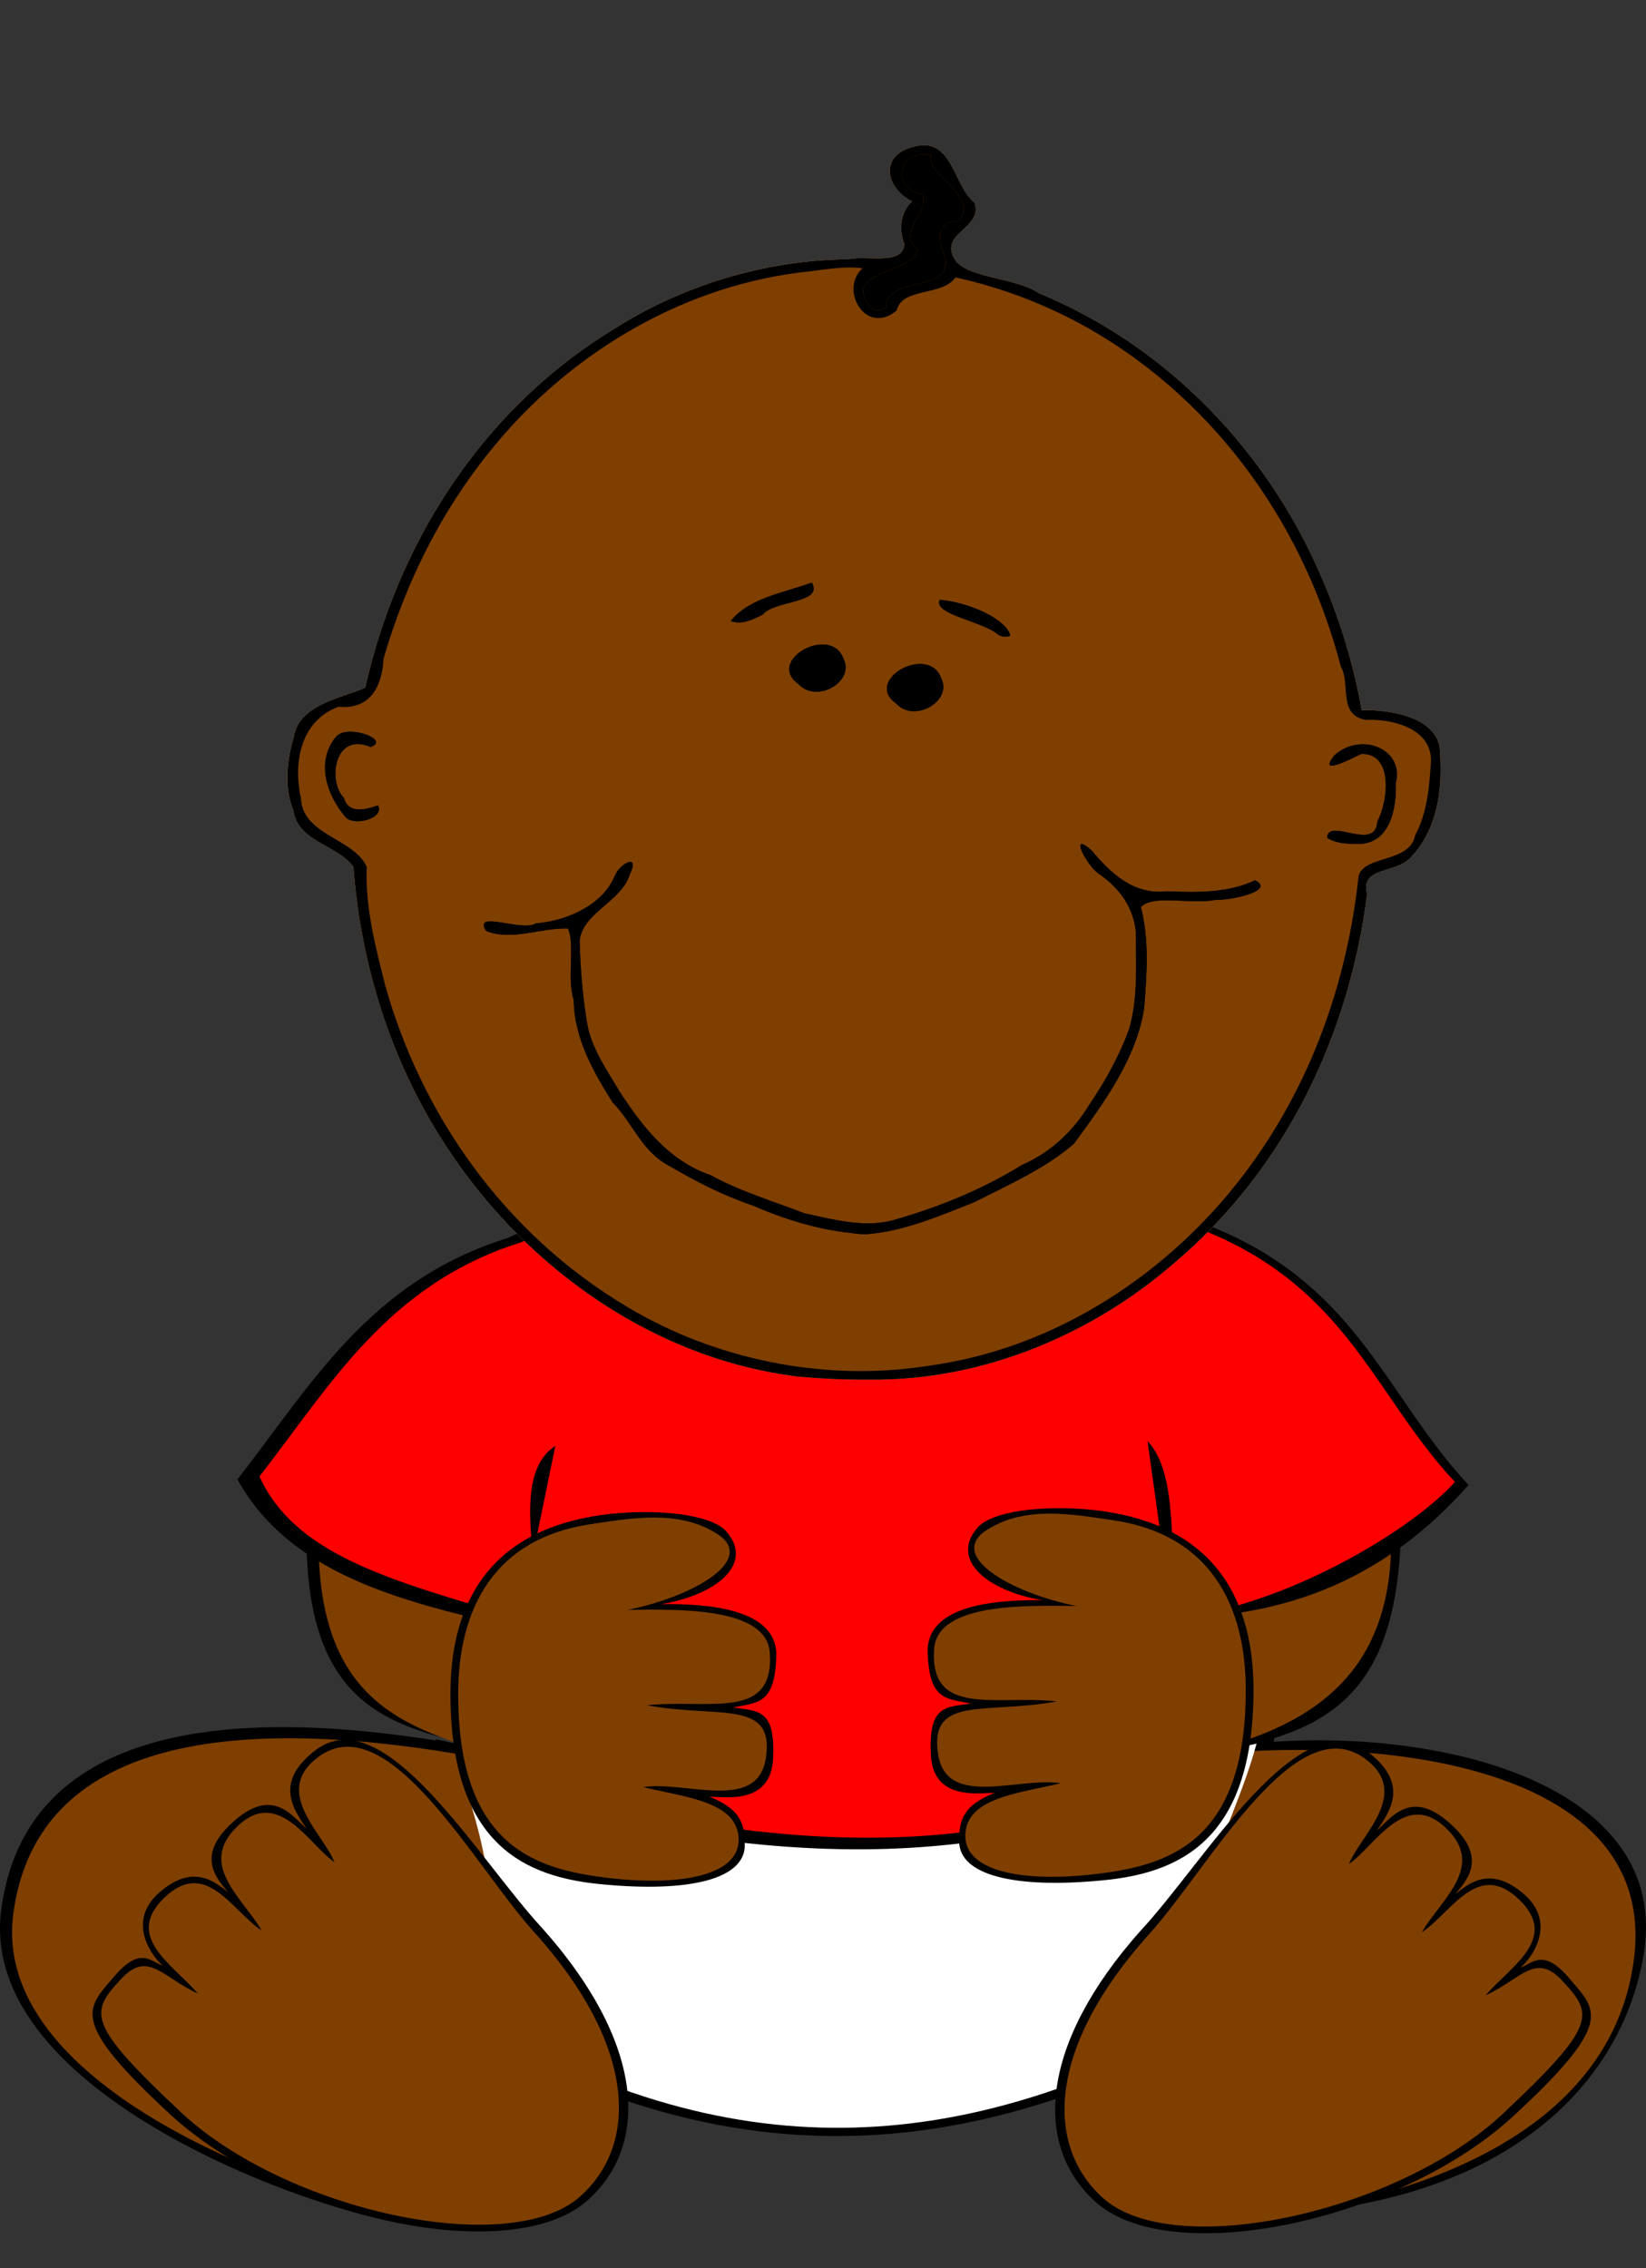<?xml version="1.0"?><svg width="552.726" height="761.765" xmlns="http://www.w3.org/2000/svg" xmlns:xlink="http://www.w3.org/1999/xlink">
 <rect width="100%" height="100%" fill="#333333" stroke="none"/>
 <title>Brown Baby Boy</title>
 <defs>
  <linearGradient id="linearGradient7416">
   <stop stop-color="#daab9b" id="stop7418" offset="0"/>
   <stop stop-color="#daab9b" stop-opacity="0" id="stop7420" offset="1"/>
  </linearGradient>
  <radialGradient r="52.143" fy="400.219" fx="119.286" cy="400.219" cx="119.286" gradientUnits="userSpaceOnUse" id="radialGradient3973" xlink:href="#linearGradient7416"/>
  <radialGradient r="52.143" fy="400.219" fx="119.286" cy="400.219" cx="119.286" gradientUnits="userSpaceOnUse" id="radialGradient3975" xlink:href="#linearGradient7416"/>
  <linearGradient xlink:href="#linearGradient4573" id="linearGradient4579" x1="0.511" y1="0.025" x2="0.5" y2="0.511"/>
  <linearGradient id="linearGradient4573">
   <stop stop-color="#d19b75" offset="0" id="stop4575"/>
   <stop stop-color="#e8cdba" stop-opacity="0" offset="1" id="stop4577"/>
  </linearGradient>
 </defs>
 <g>
  <title>Layer 1</title>
  <g externalResourcesRequired="false" id="layer4">
   <path fill="#000000" fill-rule="evenodd" stroke-width="1.018px" d="m199.339,407.114c-40.11,15.431 -96.119,36.006 -96.28,115.56c2.443,57.506 36.512,58.156 69.424,66.65c-61.642,-12.933 -161.76,-24.091 -172.044,51.818c-8.495,62.701 108.673,102.685 135.67,105.38c49.731,4.964 75.188,-5.615 71.929,-49.603c65.147,25.31 106.531,12.878 149.461,-1.308c1.037,50.962 35.003,49.309 64.739,48.329c81.843,-2.653 121.918,-42.694 129.615,-86.982c11.386,-65.513 -91.243,-82.19 -155.378,-67.634c50.595,-4.821 73.674,-20.001 74.065,-79.607c0.415,-63.318 -52.481,-100.426 -118.469,-111.86c-63.649,-11.028 -122.058,-2.543 -152.732,9.257z" id="path15659"/>
   <path fill="#000000" fill-rule="evenodd" stroke-width="1px" d="m146.318,584.055c7.12,27.179 18.726,49.23 8.725,95.975c98.196,57.453 178.923,41.147 253.997,0.97c-9.885,-39.092 10.726,-66.748 19.389,-98.884c-105.197,24.361 -197.568,21.466 -282.111,1.939z" id="path19543"/>
   <path fill="#7f3f00" fill-rule="evenodd" stroke-width="1px" id="path12728" d="m198.014,411.797c-39.394,15.155 -90.767,33.544 -90.925,111.675c2.399,56.478 39.493,58.025 70,70c-60.54,-12.701 -162.501,-25.477 -172.601,49.075c-8.343,61.579 106.087,98.279 132.601,100.925c48.841,4.875 73.201,-6.799 70,-50c63.982,24.857 107.837,13.933 150,0c5.246,44.795 22.236,56.4 51.308,53.46c95.389,-9.646 135.224,-45.913 140.367,-89.76c8.408,-71.675 -107.779,-77.087 -171.675,-63.7c47.873,-7.006 92.051,-19.59 90,-80c-2.387,-70.274 -54.268,-100.446 -119.075,-111.675c-62.511,-10.831 -119.875,-1.59 -150,10z"/>
   <path fill="#ffffff" fill-rule="evenodd" stroke-width="1px" id="path18572" d="m152.793,587.398c6.793,25.932 17.866,46.971 8.324,91.57c93.689,54.816 170.711,39.259 242.338,0.925c-9.431,-37.297 10.234,-63.683 18.499,-94.345c-100.368,23.243 -188.499,20.481 -269.161,1.85z"/>
   <path fill="#000000" fill-rule="evenodd" stroke-width="1.03px" d="m170.233,415.842c-46.259,14.473 -65.991,49.578 -90.496,80.97c18.648,33.825 60.062,42.354 100.974,51.44l-21.91,51.44c125.465,37.231 192.184,19.088 247.563,-3.755l-17.147,-52.475c44.625,0.382 77.1,-14.645 103.943,-44.744c-31.067,-33.086 -39.115,-76.241 -106.69,-93.354c-58.244,-27.574 -145.643,-22.13 -216.237,10.478z" id="path16632"/>
   <path fill="#ff0000" fill-rule="evenodd" stroke-width="1px" id="path16630" d="m174.992,417.207c-44.917,14.053 -64.076,48.139 -87.871,78.621c11.67,25.578 41.947,34.551 85.39,47.062c18.02,5.19 -5.9,-44.693 13.963,-57.286l-22.582,110.119c121.825,36.151 183.016,20.33 236.788,-1.85l-15.341,-109.895c15.124,15.883 1.053,61.607 19.492,57.845c34.46,-7.03 70.687,-29.532 83.719,-44.145c-30.165,-32.126 -37.98,-74.029 -103.594,-90.646c-56.555,-26.773 -141.418,-21.487 -209.964,10.175z"/>
   <g externalResourcesRequired="false" id="g14672">
    <path fill="#000000" fill-rule="evenodd" stroke-width="1.045px" id="path12732" d="m197.382,738.878c21.365,-19.154 18.486,-53.476 -15.235,-91.273c-21.715,-23.341 -53.11,-77.772 -76.396,-59.701c-14.041,10.897 -6.888,20.057 -2.805,26.227c-5.025,-4.503 -11.367,-13.768 -24.01,-2.87c-13.256,11.425 -6.758,18.971 -2.353,24.217c-4.345,-3.423 -11.664,-9.876 -23.055,0.056c-11.24,9.8 -2.445,21.577 1.146,24.596c-4.159,-1.418 -7.6,-6.77 -16.598,3.929c-8.85,10.521 -15.187,14.372 19.055,45.986c38.062,35.141 114.793,51.656 140.252,28.833z"/>
    <path fill="#7f3f00" fill-rule="evenodd" stroke-width="1px" d="m195.096,737.396c19.857,-18.108 17.788,-51.177 -15.375,-88.15c-20.183,-22.067 -49.064,-76.703 -72.775,-59.249c-15.823,11.647 1.62,25.773 5.375,35.375c-8.861,-6.062 -19.337,-26.338 -33.7,-10.925c-11.588,12.435 3.198,23.328 9.249,33.874c-10.07,-6.682 -18.77,-24.5 -32.775,-10.925c-13.552,13.137 3.159,22.429 11.331,32.082c-12.099,-5.58 -16.739,-14.612 -25.781,-4.856c-10.431,11.252 -11.825,14.734 20,44.624c35.375,33.225 110.788,49.73 134.45,28.15z" id="path12730"/>
   </g>
   <g externalResourcesRequired="false" transform="matrix(-1 0 0 1 814.949 1.917)" id="g14676">
    <path fill="#000000" fill-rule="evenodd" stroke-width="1.045px" d="m447.027,737.569c21.365,-19.153 18.485,-53.475 -15.235,-91.272c-21.716,-23.341 -53.111,-77.772 -76.396,-59.701c-14.042,10.897 -6.889,20.056 -2.806,26.227c-5.025,-4.503 -11.366,-13.768 -24.01,-2.87c-13.256,11.425 -6.758,18.971 -2.353,24.217c-4.345,-3.423 -11.664,-9.876 -23.055,0.056c-11.239,9.8 -2.445,21.577 1.146,24.596c-4.159,-1.418 -7.599,-6.77 -16.598,3.928c-8.85,10.522 -15.187,14.373 19.055,45.987c38.062,35.141 114.792,51.656 140.252,28.832z" id="path14678"/>
    <path fill="#7f3f00" fill-rule="evenodd" stroke-width="1px" id="path14680" d="m444.74,736.088c19.857,-18.109 17.789,-51.177 -15.375,-88.15c-20.183,-22.067 -49.064,-76.703 -72.775,-59.249c-15.823,11.647 1.62,25.773 5.375,35.375c-8.861,-6.062 -19.337,-26.338 -33.7,-10.925c-11.588,12.435 3.199,23.328 9.25,33.874c-10.07,-6.682 -18.77,-24.5 -32.775,-10.925c-13.552,13.137 3.159,22.428 11.331,32.081c-12.099,-5.579 -16.739,-14.611 -25.781,-4.856c-10.431,11.253 -11.825,14.735 20,44.625c35.375,33.224 110.788,49.729 134.45,28.15z"/>
   </g>
   <path fill="#000000" fill-rule="evenodd" stroke-width="1.043px" d="m222.167,538.704c15.441,-0.17 39.069,1.472 38.513,17.618c-0.553,16.091 -6.145,15.334 -14.485,17.102c8.652,1.222 14.184,0.649 13.408,17.102c-0.729,15.435 -15.614,12.956 -21.353,12.845c9.993,4.137 11.955,8.534 11.848,16.448c-0.155,11.088 -18.124,15.88 -48.276,12.956c-24.595,-2.386 -50.358,-12.474 -50.566,-63.414c-0.125,-30.809 12.899,-53.807 47.102,-60.005c17.265,-3.128 39.97,-1.62 45.65,5.045c9.216,10.815 -3.358,21.18 -21.841,24.303z" id="path14684"/>
   <path fill="#7f3f00" fill-rule="evenodd" stroke-width="1px" id="path14682" d="m210.753,540.634c16.817,-0.163 46.68,-1.068 47.745,14.389c1.616,23.143 -20.682,15.43 -41.205,17.659c23.882,4.469 42.886,-2.222 39.896,17.659c-2.763,18.379 -26.722,7.655 -41.204,9.811c13.92,3.447 31.948,4.735 32.048,17.659c0.094,12.204 -20.229,16.173 -47.091,12.426c-22.804,-3.18 -46.897,-11.964 -47.091,-60.825c-0.117,-29.551 12.431,-52.823 44.475,-57.556c13.946,-2.059 29.667,-4.968 42.513,3.27c13.668,8.767 -8.609,21.258 -30.086,25.508z"/>
   <path fill="#000000" fill-rule="evenodd" stroke-width="1.043px" id="path15655" d="m350.019,537.396c-15.442,-0.17 -39.07,1.472 -38.514,17.618c0.553,16.091 6.146,15.334 14.486,17.102c-8.653,1.222 -14.185,0.649 -13.409,17.102c0.729,15.435 15.614,12.956 21.354,12.845c-9.993,4.137 -11.955,8.534 -11.848,16.448c0.154,11.088 18.123,15.88 48.276,12.955c24.595,-2.385 50.357,-12.473 50.565,-63.413c0.125,-30.809 -12.899,-53.807 -47.102,-60.005c-17.265,-3.128 -39.97,-1.62 -45.649,5.044c-9.217,10.816 3.357,21.181 21.841,24.304z"/>
   <path fill="#7f3f00" fill-rule="evenodd" stroke-width="1px" d="m361.433,539.326c-16.817,-0.163 -46.681,-1.069 -47.745,14.389c-1.617,23.143 20.681,15.429 41.204,17.659c-23.882,4.469 -42.886,-2.222 -39.896,17.659c2.763,18.379 26.723,7.655 41.204,9.811c-13.919,3.447 -31.948,4.735 -32.048,17.659c-0.094,12.204 20.229,16.172 47.091,12.426c22.805,-3.18 46.898,-11.964 47.091,-60.825c0.117,-29.551 -12.431,-52.823 -44.475,-57.556c-13.946,-2.06 -29.667,-4.968 -42.512,3.27c-13.669,8.767 8.608,21.258 30.086,25.508z" id="path15657"/>
   <g externalResourcesRequired="false" id="layer1" transform="matrix(0.841 0 0 0.727 184.808 -114.994)">
    <g externalResourcesRequired="false" id="g4581">
     <path fill="#e8cdba" d="m98.201,793.972c-52.296,-7.712 -96.748,-42.658 -126.413,-85.106c-30.873,-43.897 -46.945,-96.996 -50.411,-150.255c-6.422,-10.24 -22.329,-11.657 -23.966,-26.056c-3.729,-10.622 -2.638,-23.113 0.182,-33.972c1.928,-15.114 19.887,-18.148 28.508,-22.752c12.504,-64.376 44.984,-127.459 99.537,-165.824c27.001,-19.826 59.871,-31.666 93.471,-32.059c7.008,-2.009 21.564,3.175 22.286,-6.969c-2.427,-7.068 -1.377,-15.245 3.062,-19.776c-10.384,-5.982 -13.457,-21.061 0.447,-25.192c15.774,-5.128 15.724,17.708 24.459,25.787c3.657,12.216 -15.226,13.897 -7.439,27.029c6.047,8.112 23.557,7.499 33.057,14.742c53.1,25.427 91.605,74.843 112.127,129.168c7.881,20.476 13.48,41.817 16.849,63.493c12.842,-0.332 31.579,4.038 31.28,20.122c0.898,16.399 -0.898,34.603 -11.588,47.771c-6.014,7.836 -20.421,4.207 -17.538,16.955c-6.898,63.174 -31.436,126.206 -77.583,171.082c-31.963,31.97 -75.548,54.047 -121.471,53.293c-9.638,0.105 -19.275,-0.454 -28.855,-1.481z" id="path3686"/>
     <path fill="#7f3f00" id="path1912" d="m98.201,793.972c-52.296,-7.712 -96.748,-42.658 -126.413,-85.106c-30.873,-43.897 -46.945,-96.996 -50.411,-150.255c-6.422,-10.24 -22.329,-11.657 -23.966,-26.056c-3.729,-10.622 -2.638,-23.113 0.182,-33.972c1.928,-15.114 19.887,-18.148 28.508,-22.752c12.504,-64.376 44.984,-127.459 99.537,-165.824c27.001,-19.826 59.871,-31.666 93.471,-32.059c7.008,-2.009 21.564,3.175 22.286,-6.969c-2.427,-7.068 -1.377,-15.245 3.062,-19.776c-10.384,-5.982 -13.457,-21.061 0.447,-25.192c15.774,-5.128 15.724,17.708 24.459,25.787c3.657,12.216 -15.226,13.897 -7.439,27.029c6.047,8.112 23.557,7.499 33.057,14.742c53.1,25.427 91.605,74.843 112.127,129.168c7.881,20.476 13.48,41.817 16.849,63.493c12.842,-0.332 31.579,4.038 31.28,20.122c0.898,16.399 -0.898,34.603 -11.588,47.771c-6.014,7.836 -20.421,4.207 -17.538,16.955c-6.898,63.174 -31.436,126.206 -77.583,171.082c-31.963,31.97 -75.548,54.047 -121.471,53.293c-9.638,0.105 -19.275,-0.454 -28.855,-1.481z"/>
     <path fill="#000000" id="path1882" d="m98.201,793.972c-52.296,-7.712 -96.748,-42.658 -126.413,-85.106c-30.873,-43.897 -46.945,-96.996 -50.411,-150.255c-6.422,-10.24 -22.329,-11.657 -23.966,-26.056c-3.729,-10.622 -2.638,-23.113 0.182,-33.972c1.928,-15.114 19.887,-18.148 28.508,-22.752c12.504,-64.376 44.984,-127.459 99.537,-165.824c27.001,-19.826 59.871,-31.666 93.471,-32.059c7.008,-2.009 21.564,3.175 22.286,-6.969c-2.427,-7.068 -1.377,-15.245 3.062,-19.776c-10.384,-5.982 -13.457,-21.061 0.447,-25.192c15.774,-5.128 15.724,17.708 24.459,25.787c3.657,12.216 -15.226,13.897 -7.439,27.029c6.047,8.112 23.557,7.499 33.057,14.742c53.1,25.427 91.605,74.843 112.127,129.168c7.881,20.476 13.48,41.817 16.849,63.493c12.842,-0.332 31.579,4.038 31.28,20.122c0.898,16.399 -0.898,34.603 -11.588,47.771c-6.014,7.836 -20.421,4.207 -17.538,16.955c-6.898,63.174 -31.436,126.206 -77.583,171.082c-31.963,31.97 -75.548,54.047 -121.471,53.293c-9.638,0.105 -19.275,-0.454 -28.855,-1.481zm52.1,-4.77c52.804,-8.108 97.395,-44.244 126.211,-87.91c27.124,-41.128 41.705,-89.626 46.2,-138.449c2.108,-9.659 20.505,-5.973 22.595,-18.821c4.95,-10.72 5.684,-22.889 6.326,-34.476c0.155,-14.233 -14.287,-19.397 -26.213,-18.846c-11.093,-2.467 -5.783,-16.686 -9.808,-24.646c-13.834,-61.627 -47.467,-121.119 -101.017,-156.411c-16.201,-10.536 -34.066,-18.59 -52.823,-23.311c-5.483,8.933 -21.2,4.338 -23.529,15.301c-12.329,11.938 -23.033,-9.736 -13.595,-19.529c-7.995,-1.257 -16.999,1.081 -25.312,1.974c-49.623,7.39 -92.55,39.385 -121.282,79.482c-21.299,29.508 -35.81,63.613 -44.623,98.775c-0.544,11.524 -4.473,23.776 -17.977,22.305c-15.973,6.782 -17.96,27.316 -15.03,42.268c0.564,17.133 21.201,18.463 26.267,31.722c-0.682,18.341 3.429,36.688 7.337,54.585c14.133,58.47 46.606,114.284 96.796,148.749c34.525,23.935 77.888,34.655 119.475,27.238zm-30.01,-61.453c-13.948,-1.673 -27.084,-6.498 -39.568,-12.763c-11.966,-4.714 -22.855,-11.166 -33.451,-18.396c-10.893,-6.652 -14.302,-19.66 -22.297,-29.003c-8.068,-14.618 -15.507,-30.311 -15.619,-47.41c-2.906,-10.535 0.665,-25.011 -2.313,-33.102c-10.835,-0.447 -22.572,6.005 -32.718,1.084c-5.372,-9.826 14.461,0.629 19.865,-3.414c13.249,-1.346 26.694,-8.841 31.492,-21.82c1.796,-5.793 10.363,-10.934 6.043,-0.855c-3.217,12.59 -18.988,17.683 -20.04,30.769c0.298,12.359 1.142,24.815 2.847,37.073c1.55,12.014 7.846,22.16 13.23,32.707c8.725,15.369 19.163,31.64 36.309,38.452c11.73,7.466 24.796,11.962 37.398,17.579c11.938,2.934 24.691,7.164 36.798,2.717c17.778,-5.972 34.787,-14.093 50.033,-25.055c12.123,-6.137 20.762,-16.199 27.032,-28.035c6.451,-11.073 12.059,-22.775 15.85,-35.048c3.488,-14.378 2.61,-29.516 2.631,-44.128c-0.757,-11.052 -6.153,-20.423 -14.679,-27.169c-4.516,-3.061 -12.621,-20.639 -3.034,-10.944c7.229,10.026 16.566,20.842 30.278,18.904c11.792,0.634 24.367,0.782 35.018,-5.082c8.607,5.031 -10.888,9.532 -15.592,8.968c-9.163,2.519 -25.09,-2.716 -30.011,3.402c3.42,15.412 2.353,31.384 1.265,46.992c-3.114,22.957 -15.831,43.16 -27.991,62.304c-11.388,11.495 -26.121,18.961 -39.929,27.109c-13.642,6.153 -27.55,13.28 -42.646,14.685c-2.077,0.053 -4.163,-0.106 -6.201,-0.521zm189.846,-182.603c0.484,-9.648 19.353,6.837 20.068,-7.499c4.162,-8.732 6.774,-31.55 -6.389,-31.222c-3.743,2.034 -17.809,10.727 -10.727,0.638c10.629,-11.047 27.953,-2.822 24.498,12.713c0.314,11.221 -1.92,29.779 -16.969,28.166c-3.626,0 -7.53,-0.485 -10.481,-2.796zm-391.828,-9.424c-7.81,-10.498 -11.979,-25.869 -3.905,-37.183c4.35,-6.181 22.109,1.404 13.767,4.712c-14.113,-7.173 -17.408,15.268 -10.545,23.609c1.891,8.399 10.782,4.393 13.564,3.352c2.676,6.131 -9.64,9.673 -12.881,5.51zm219.792,-52.52c-13.396,-11.046 13.252,-27.875 18.024,-11.491c4.392,10.272 -10.711,20.627 -18.024,11.491zm-39,-9c-13.395,-11.046 13.251,-27.875 18.024,-11.491c4.392,10.272 -10.711,20.627 -18.024,11.491zm79.6,-22.912c-5.763,-6.059 -25.996,-9.279 -23.251,-16.032c10.011,0.82 26.138,8.006 28.221,16.468c-1.47,1.026 -3.621,0.58 -4.97,-0.436zm-106.669,-6.265c7.288,-10.57 21.271,-13.075 32.36,-17.724c4.816,9.701 -14.848,8.048 -19.555,14.742c-3.743,2.19 -8.387,5.002 -12.805,2.982zm61.93,-145.173c0.631,-14.58 28.1,-6.35 23.416,-23.943c-2.899,-6.631 -3.317,-15.712 5.831,-15.883c7.953,-11.491 -12.305,-19.386 -11.342,-30.18c-12.409,-3.486 -16.654,15.617 -3.481,18.009c3.694,8.642 -10.716,17.008 -1.638,25.681c-1.995,11.431 -30.939,9.404 -18.817,26.688c1.544,2.007 4.684,1.734 6.031,-0.372z"/>
     <path fill="#000000" id="path1908" d="m120.291,727.749c-13.948,-1.673 -27.084,-6.498 -39.568,-12.763c-11.966,-4.714 -22.855,-11.166 -33.451,-18.396c-10.893,-6.652 -14.302,-19.66 -22.297,-29.003c-8.068,-14.618 -15.507,-30.311 -15.619,-47.41c-2.906,-10.535 0.665,-25.011 -2.313,-33.102c-10.835,-0.447 -22.572,6.005 -32.718,1.084c-5.372,-9.826 14.461,0.629 19.865,-3.414c13.249,-1.346 26.694,-8.841 31.492,-21.82c1.796,-5.793 10.363,-10.934 6.043,-0.855c-3.217,12.59 -18.988,17.683 -20.04,30.769c0.298,12.359 1.142,24.815 2.847,37.073c1.55,12.014 7.846,22.16 13.23,32.707c8.725,15.369 19.163,31.64 36.309,38.452c11.73,7.466 24.796,11.962 37.398,17.579c11.938,2.934 24.691,7.164 36.798,2.717c17.778,-5.972 34.787,-14.093 50.033,-25.055c12.123,-6.137 20.762,-16.199 27.032,-28.035c6.451,-11.073 12.059,-22.775 15.85,-35.048c3.488,-14.378 2.61,-29.516 2.631,-44.128c-0.757,-11.052 -6.153,-20.423 -14.679,-27.169c-4.516,-3.061 -12.621,-20.639 -3.034,-10.944c7.229,10.026 16.566,20.842 30.278,18.904c11.792,0.634 24.367,0.782 35.018,-5.082c8.607,5.031 -10.888,9.532 -15.592,8.968c-9.163,2.519 -25.09,-2.716 -30.011,3.402c3.42,15.412 2.353,31.384 1.265,46.992c-3.114,22.957 -15.831,43.16 -27.991,62.304c-11.388,11.495 -26.121,18.961 -39.929,27.109c-13.642,6.153 -27.55,13.28 -42.646,14.685c-2.077,0.053 -4.163,-0.106 -6.201,-0.521z"/>
     <path fill="#000000" id="path1906" d="m310.137,545.146c0.484,-9.648 19.353,6.837 20.068,-7.499c4.162,-8.732 6.774,-31.55 -6.389,-31.222c-3.743,2.034 -17.809,10.727 -10.727,0.638c10.629,-11.047 27.953,-2.822 24.498,12.713c0.314,11.221 -1.92,29.779 -16.969,28.166c-3.626,0 -7.53,-0.485 -10.481,-2.796z"/>
     <path fill="#000000" id="path1904" d="m-81.691,535.722c-7.81,-10.498 -11.979,-25.869 -3.905,-37.183c4.35,-6.181 22.109,1.404 13.767,4.712c-14.113,-7.173 -17.408,15.268 -10.545,23.609c1.891,8.399 10.782,4.393 13.564,3.352c2.676,6.131 -9.64,9.673 -12.881,5.51z"/>
     <path fill="#000000" id="path1902" d="m138.101,483.202c-13.396,-11.046 13.252,-27.875 18.024,-11.491c4.392,10.272 -10.711,20.627 -18.024,11.491z"/>
     <path fill="#000000" id="path1900" d="m99.101,474.202c-13.395,-11.046 13.251,-27.875 18.024,-11.491c4.392,10.272 -10.711,20.627 -18.024,11.491z"/>
     <path fill="#000000" id="path1898" d="m178.701,451.29c-5.763,-6.059 -25.996,-9.279 -23.251,-16.032c10.011,0.82 26.138,8.006 28.221,16.468c-1.47,1.026 -3.621,0.58 -4.97,-0.436z"/>
     <path fill="#000000" id="path1896" d="m72.033,445.025c7.288,-10.57 21.271,-13.075 32.36,-17.724c4.816,9.701 -14.848,8.048 -19.555,14.742c-3.743,2.19 -8.387,5.002 -12.805,2.982z"/>
     <path fill="#000000" id="path1892" d="m133.962,299.852c0.631,-14.58 28.1,-6.35 23.416,-23.943c-2.899,-6.631 -3.317,-15.712 5.831,-15.883c7.953,-11.491 -12.305,-19.386 -11.342,-30.18c-12.409,-3.486 -16.654,15.617 -3.481,18.009c3.694,8.642 -10.716,17.008 -1.638,25.681c-1.995,11.431 -30.939,9.404 -18.817,26.688c1.544,2.007 4.684,1.734 6.031,-0.372z"/>
    </g>
   </g>
  </g>
 </g>
</svg>